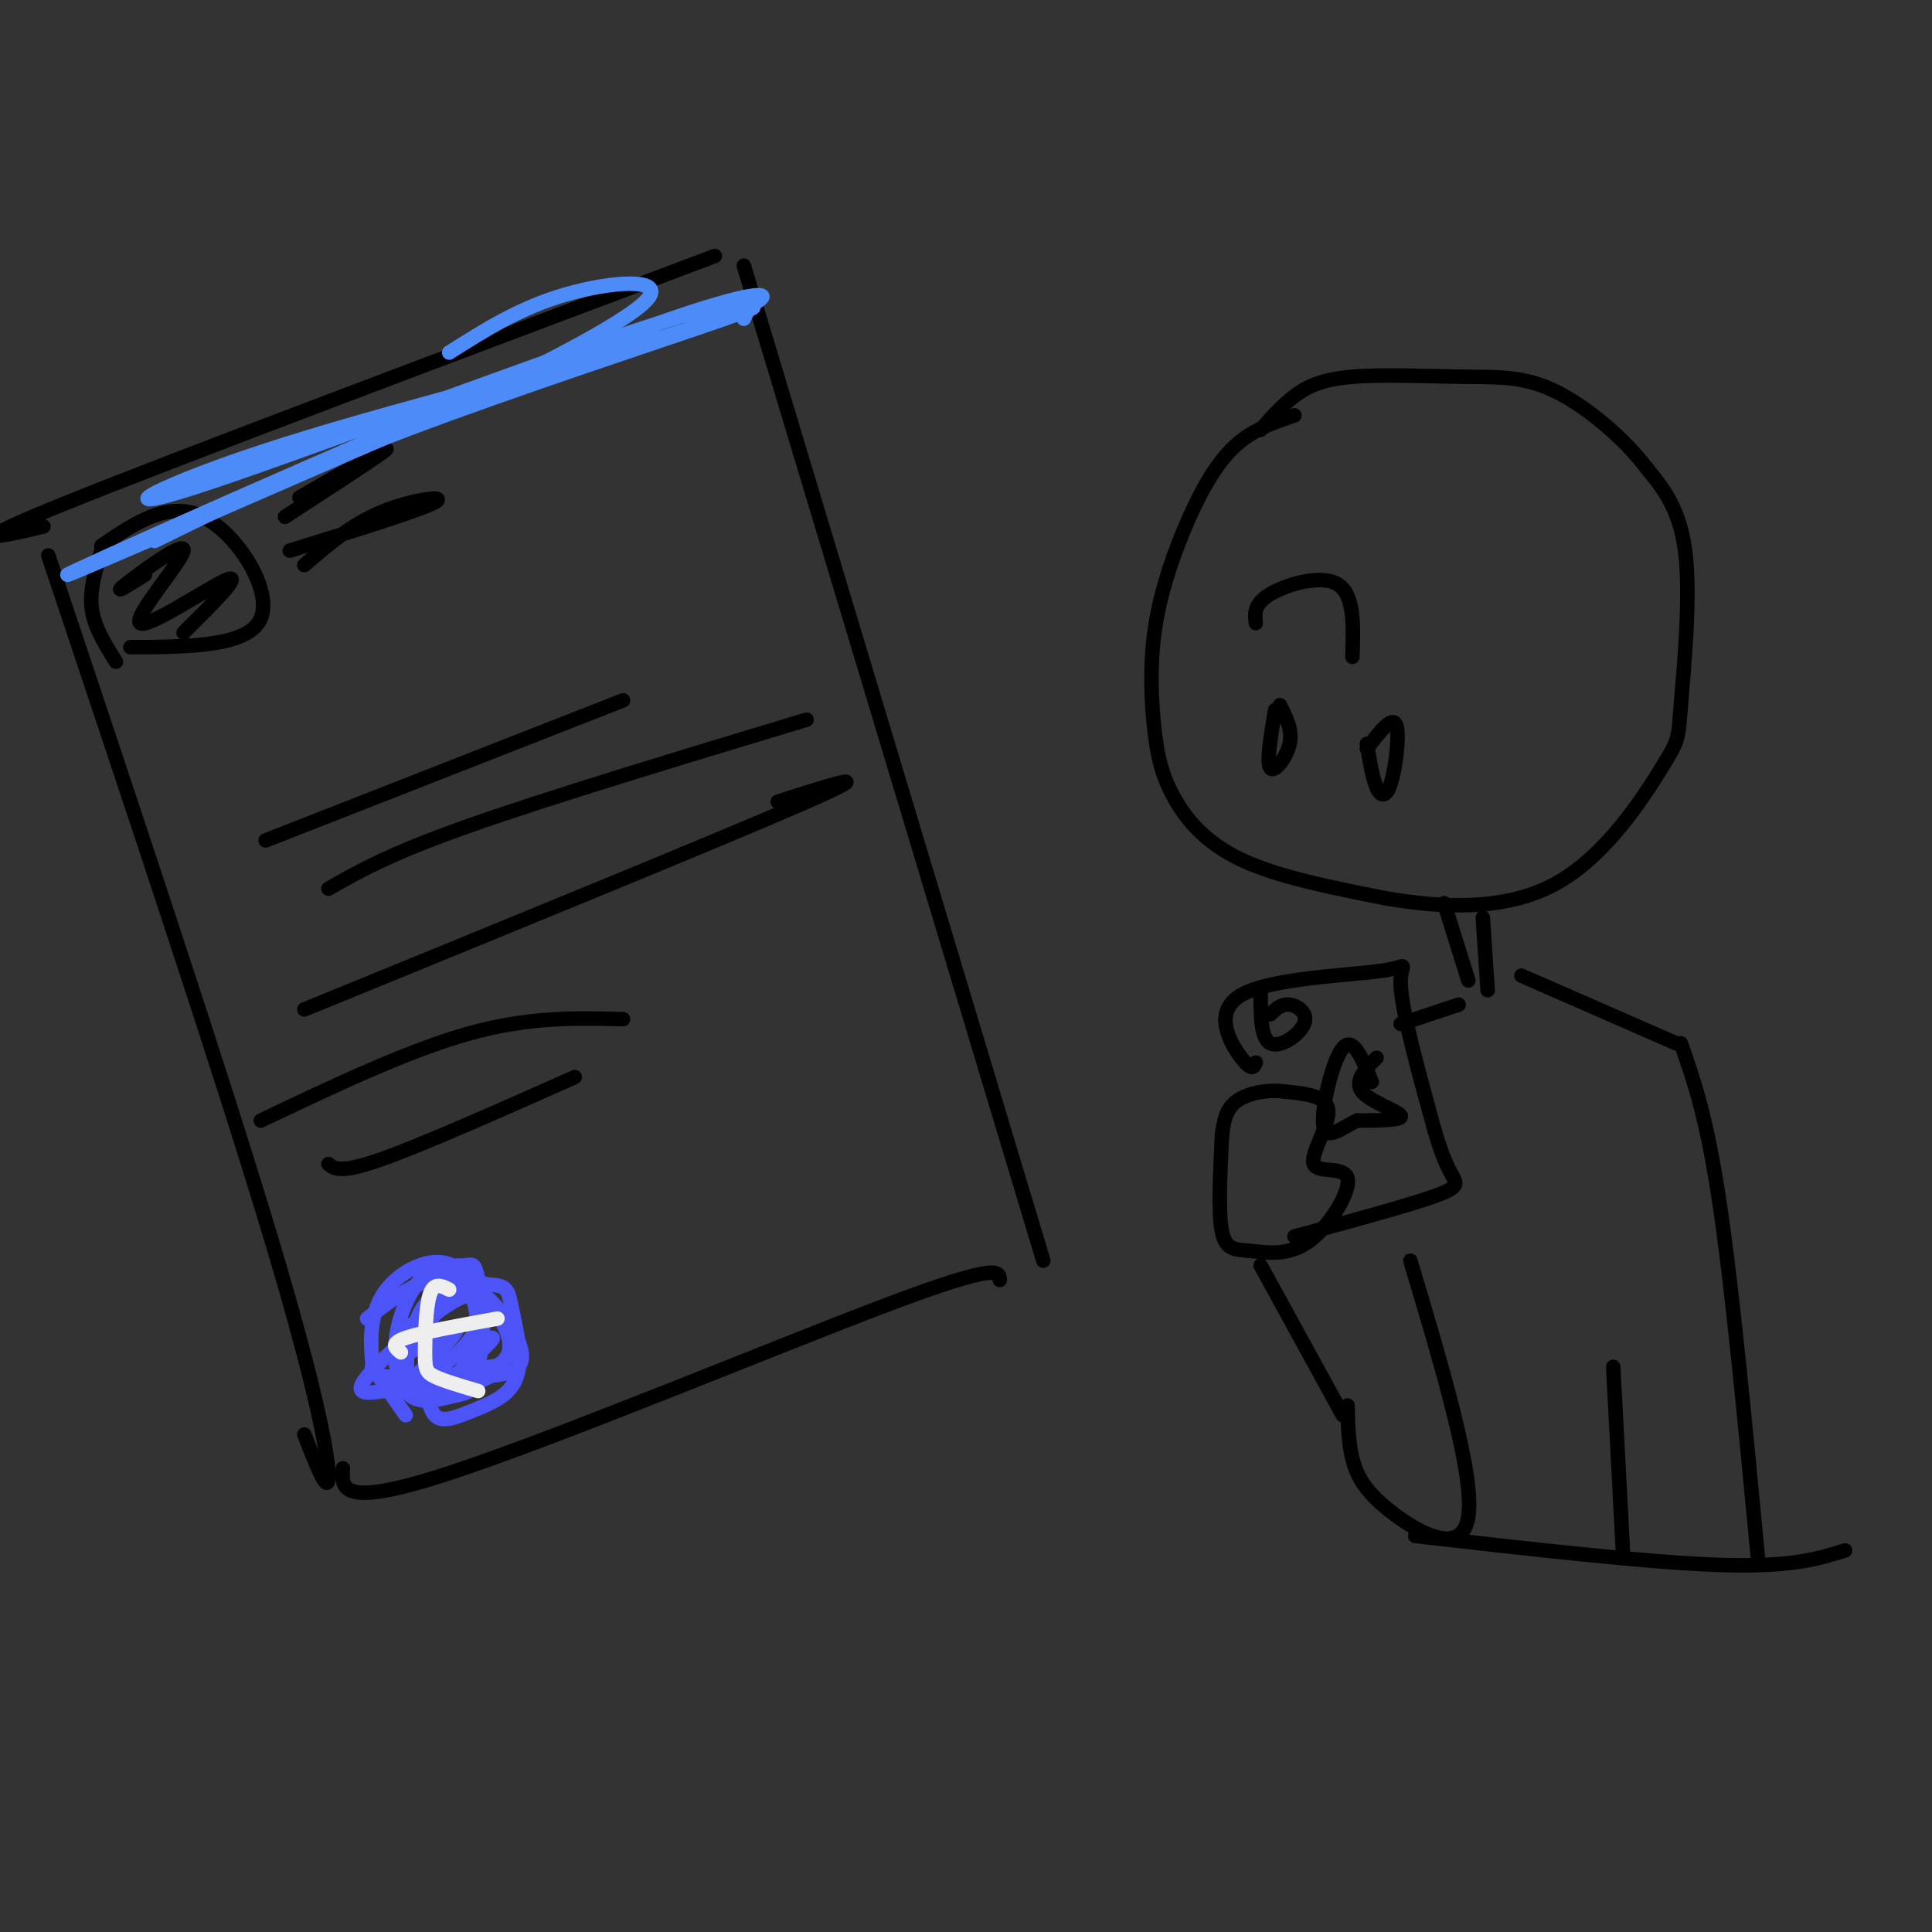 <svg viewBox='0 0 400 400' version='1.1' xmlns='http://www.w3.org/2000/svg' xmlns:xlink='http://www.w3.org/1999/xlink'><rect x="0" y="0" width="400" height="400" fill="#333333" stroke="none"/><g fill='none' stroke='#000000' stroke-width='3' stroke-linecap='round' stroke-linejoin='round'><path d='M268,86c-4.540,1.532 -9.080,3.064 -13,7c-3.920,3.936 -7.221,10.277 -10,17c-2.779,6.723 -5.038,13.829 -6,21c-0.962,7.171 -0.629,14.407 0,20c0.629,5.593 1.554,9.544 4,14c2.446,4.456 6.413,9.416 14,13c7.587,3.584 18.793,5.792 30,8'/><path d='M287,186c11.287,1.921 24.505,2.722 35,-3c10.495,-5.722 18.267,-17.967 22,-24c3.733,-6.033 3.428,-5.855 4,-13c0.572,-7.145 2.021,-21.613 1,-31c-1.021,-9.387 -4.510,-13.694 -8,-18'/><path d='M341,97c-4.716,-6.238 -12.507,-12.832 -19,-16c-6.493,-3.168 -11.689,-2.911 -19,-3c-7.311,-0.089 -16.738,-0.524 -23,0c-6.262,0.524 -9.361,2.007 -12,4c-2.639,1.993 -4.820,4.497 -7,7'/><path d='M265,146c1.311,2.556 2.622,5.111 2,8c-0.622,2.889 -3.178,6.111 -4,5c-0.822,-1.111 0.089,-6.556 1,-12'/><path d='M283,155c2.571,-3.387 5.143,-6.774 6,-5c0.857,1.774 0.000,8.708 -1,12c-1.000,3.292 -2.143,2.940 -3,1c-0.857,-1.940 -1.429,-5.470 -2,-9'/><path d='M299,187c0.000,0.000 5.000,16.000 5,16'/><path d='M307,190c0.000,0.000 1.000,15.000 1,15'/><path d='M315,202c0.000,0.000 32.000,14.000 32,14'/><path d='M348,216c2.667,7.583 5.333,15.167 8,33c2.667,17.833 5.333,45.917 8,74'/><path d='M302,208c0.000,0.000 -12.000,4.000 -12,4'/><path d='M253,235c-0.398,8.044 -0.797,16.089 0,20c0.797,3.911 2.789,3.690 6,4c3.211,0.310 7.642,1.152 12,-2c4.358,-3.152 8.642,-10.299 8,-13c-0.642,-2.701 -6.211,-0.958 -7,-3c-0.789,-2.042 3.203,-7.869 3,-11c-0.203,-3.131 -4.602,-3.565 -9,-4'/><path d='M266,226c-3.489,-0.489 -7.711,0.289 -10,2c-2.289,1.711 -2.644,4.356 -3,7'/><path d='M260,220c-0.410,0.922 -0.820,1.844 -3,-1c-2.180,-2.844 -6.131,-9.453 0,-13c6.131,-3.547 22.343,-4.032 29,-5c6.657,-0.968 3.759,-2.419 4,3c0.241,5.419 3.620,17.710 7,30'/><path d='M297,234c1.952,6.762 3.333,8.667 4,10c0.667,1.333 0.619,2.095 -5,4c-5.619,1.905 -16.810,4.952 -28,8'/><path d='M261,262c0.000,0.000 17.000,31.000 17,31'/><path d='M292,261c6.649,22.250 13.298,44.500 12,53c-1.298,8.500 -10.542,3.250 -16,-1c-5.458,-4.250 -7.131,-7.500 -8,-11c-0.869,-3.500 -0.935,-7.250 -1,-11'/><path d='M293,318c24.083,2.750 48.167,5.500 63,6c14.833,0.500 20.417,-1.250 26,-3'/><path d='M334,283c0.000,0.000 2.000,38.000 2,38'/><path d='M260,129c-0.222,-1.978 -0.444,-3.956 3,-6c3.444,-2.044 10.556,-4.156 14,-2c3.444,2.156 3.222,8.578 3,15'/><path d='M10,115c17.978,53.778 35.956,107.556 46,141c10.044,33.444 12.156,46.556 12,50c-0.156,3.444 -2.578,-2.778 -5,-9'/><path d='M9,109c-9.083,2.167 -18.167,4.333 5,-5c23.167,-9.333 78.583,-30.167 134,-51'/><path d='M154,55c0.000,0.000 62.000,206.000 62,206'/><path d='M71,304c-0.311,4.200 -0.622,8.400 22,1c22.622,-7.400 68.178,-26.400 91,-35c22.822,-8.600 22.911,-6.800 23,-5'/><path d='M21,114c-1.250,4.083 -2.500,8.167 -2,12c0.500,3.833 2.750,7.417 5,11'/><path d='M21,113c6.933,-4.733 13.867,-9.467 21,-6c7.133,3.467 14.467,15.133 12,21c-2.467,5.867 -14.733,5.933 -27,6'/><path d='M30,119c-3.480,2.182 -6.960,4.364 -4,2c2.960,-2.364 12.360,-9.273 12,-7c-0.360,2.273 -10.482,13.727 -9,15c1.482,1.273 14.566,-7.636 18,-9c3.434,-1.364 -2.783,4.818 -9,11'/><path d='M62,103c9.250,-5.333 18.500,-10.667 18,-10c-0.500,0.667 -10.750,7.333 -21,14'/><path d='M60,114c13.533,-4.200 27.067,-8.400 30,-10c2.933,-1.600 -4.733,-0.600 -11,2c-6.267,2.600 -11.133,6.800 -16,11'/><path d='M55,174c0.000,0.000 74.000,-29.000 74,-29'/><path d='M68,184c6.250,-3.583 12.500,-7.167 29,-13c16.500,-5.833 43.250,-13.917 70,-22'/><path d='M63,209c43.833,-17.917 87.667,-35.833 104,-43c16.333,-7.167 5.167,-3.583 -6,0'/><path d='M54,232c15.250,-7.250 30.500,-14.500 43,-18c12.500,-3.500 22.250,-3.250 32,-3'/><path d='M68,241c1.250,1.000 2.500,2.000 11,-1c8.500,-3.000 24.250,-10.000 40,-17'/></g>
<g fill='none' stroke='#4D8BF9' stroke-width='3' stroke-linecap='round' stroke-linejoin='round'><path d='M32,112c14.533,-7.156 29.067,-14.311 52,-23c22.933,-8.689 54.267,-18.911 66,-23c11.733,-4.089 3.867,-2.044 -4,0'/><path d='M154,66c1.559,-2.986 3.118,-5.973 -21,2c-24.118,7.973 -73.912,26.904 -93,33c-19.088,6.096 -7.468,-0.643 19,-9c26.468,-8.357 67.785,-18.333 87,-25c19.215,-6.667 16.327,-10.026 -18,3c-34.327,13.026 -100.093,42.436 -112,48c-11.907,5.564 30.047,-12.718 72,-31'/><path d='M88,87c22.274,-10.250 41.958,-20.375 46,-25c4.042,-4.625 -7.560,-3.750 -17,-1c-9.440,2.750 -16.720,7.375 -24,12'/></g>
<g fill='none' stroke='#000000' stroke-width='3' stroke-linecap='round' stroke-linejoin='round'><path d='M263,210c1.155,-1.113 2.310,-2.226 4,-2c1.690,0.226 3.917,1.792 3,4c-0.917,2.208 -4.976,5.060 -7,4c-2.024,-1.060 -2.012,-6.030 -2,-11'/><path d='M285,219c-2.356,2.422 -4.711,4.844 -3,7c1.711,2.156 7.489,4.044 8,5c0.511,0.956 -4.244,0.978 -9,1'/><path d='M281,232c-3.143,1.417 -6.500,4.458 -7,1c-0.500,-3.458 1.857,-13.417 4,-16c2.143,-2.583 4.071,2.208 6,7'/></g>
<g fill='none' stroke='#4C53F7' stroke-width='3' stroke-linecap='round' stroke-linejoin='round'><path d='M77,283c0.000,0.000 7.000,10.000 7,10'/><path d='M76,273c6.378,-4.933 12.756,-9.867 19,-8c6.244,1.867 12.356,10.533 13,15c0.644,4.467 -4.178,4.733 -9,5'/><path d='M99,285c-2.667,1.500 -4.833,2.750 -7,4'/><path d='M87,273c-3.265,2.488 -6.530,4.976 -4,3c2.530,-1.976 10.853,-8.416 10,-7c-0.853,1.416 -10.884,10.689 -11,12c-0.116,1.311 9.681,-5.340 12,-6c2.319,-0.660 -2.841,4.670 -8,10'/><path d='M86,285c3.261,-1.029 15.412,-8.600 16,-8c0.588,0.600 -10.389,9.371 -10,11c0.389,1.629 12.143,-3.882 12,-5c-0.143,-1.118 -12.182,2.159 -20,4c-7.818,1.841 -11.415,2.246 -8,-2c3.415,-4.246 13.843,-13.143 19,-17c5.157,-3.857 5.045,-2.673 5,-1c-0.045,1.673 -0.022,3.837 0,6'/><path d='M100,273c-1.417,3.057 -4.959,7.700 -9,10c-4.041,2.300 -8.583,2.255 -11,2c-2.417,-0.255 -2.711,-0.722 -3,-4c-0.289,-3.278 -0.573,-9.367 3,-14c3.573,-4.633 11.002,-7.810 15,-4c3.998,3.810 4.565,14.607 4,20c-0.565,5.393 -2.261,5.384 -5,6c-2.739,0.616 -6.522,1.859 -9,0c-2.478,-1.859 -3.651,-6.821 -3,-12c0.651,-5.179 3.125,-10.576 6,-13c2.875,-2.424 6.152,-1.877 8,-2c1.848,-0.123 2.267,-0.918 3,3c0.733,3.918 1.781,12.548 0,17c-1.781,4.452 -6.390,4.726 -11,5'/><path d='M88,287c-2.277,1.203 -2.468,1.709 -3,0c-0.532,-1.709 -1.404,-5.634 0,-9c1.404,-3.366 5.083,-6.174 8,-8c2.917,-1.826 5.072,-2.671 8,0c2.928,2.671 6.631,8.858 3,12c-3.631,3.142 -14.594,3.241 -19,3c-4.406,-0.241 -2.256,-0.820 -1,-4c1.256,-3.180 1.617,-8.959 5,-12c3.383,-3.041 9.790,-3.343 13,-3c3.210,0.343 3.225,1.329 4,5c0.775,3.671 2.311,10.025 1,14c-1.311,3.975 -5.468,5.570 -9,7c-3.532,1.430 -6.438,2.694 -8,1c-1.562,-1.694 -1.781,-6.347 -2,-11'/></g>
<g fill='none' stroke='#EEEEEE' stroke-width='3' stroke-linecap='round' stroke-linejoin='round'><path d='M93,267c-1.571,-0.804 -3.143,-1.607 -4,1c-0.857,2.607 -1.000,8.625 -1,12c0.000,3.375 0.143,4.107 2,5c1.857,0.893 5.429,1.946 9,3'/><path d='M83,280c-1.167,-0.917 -2.333,-1.833 1,-3c3.333,-1.167 11.167,-2.583 19,-4'/></g>
</svg>